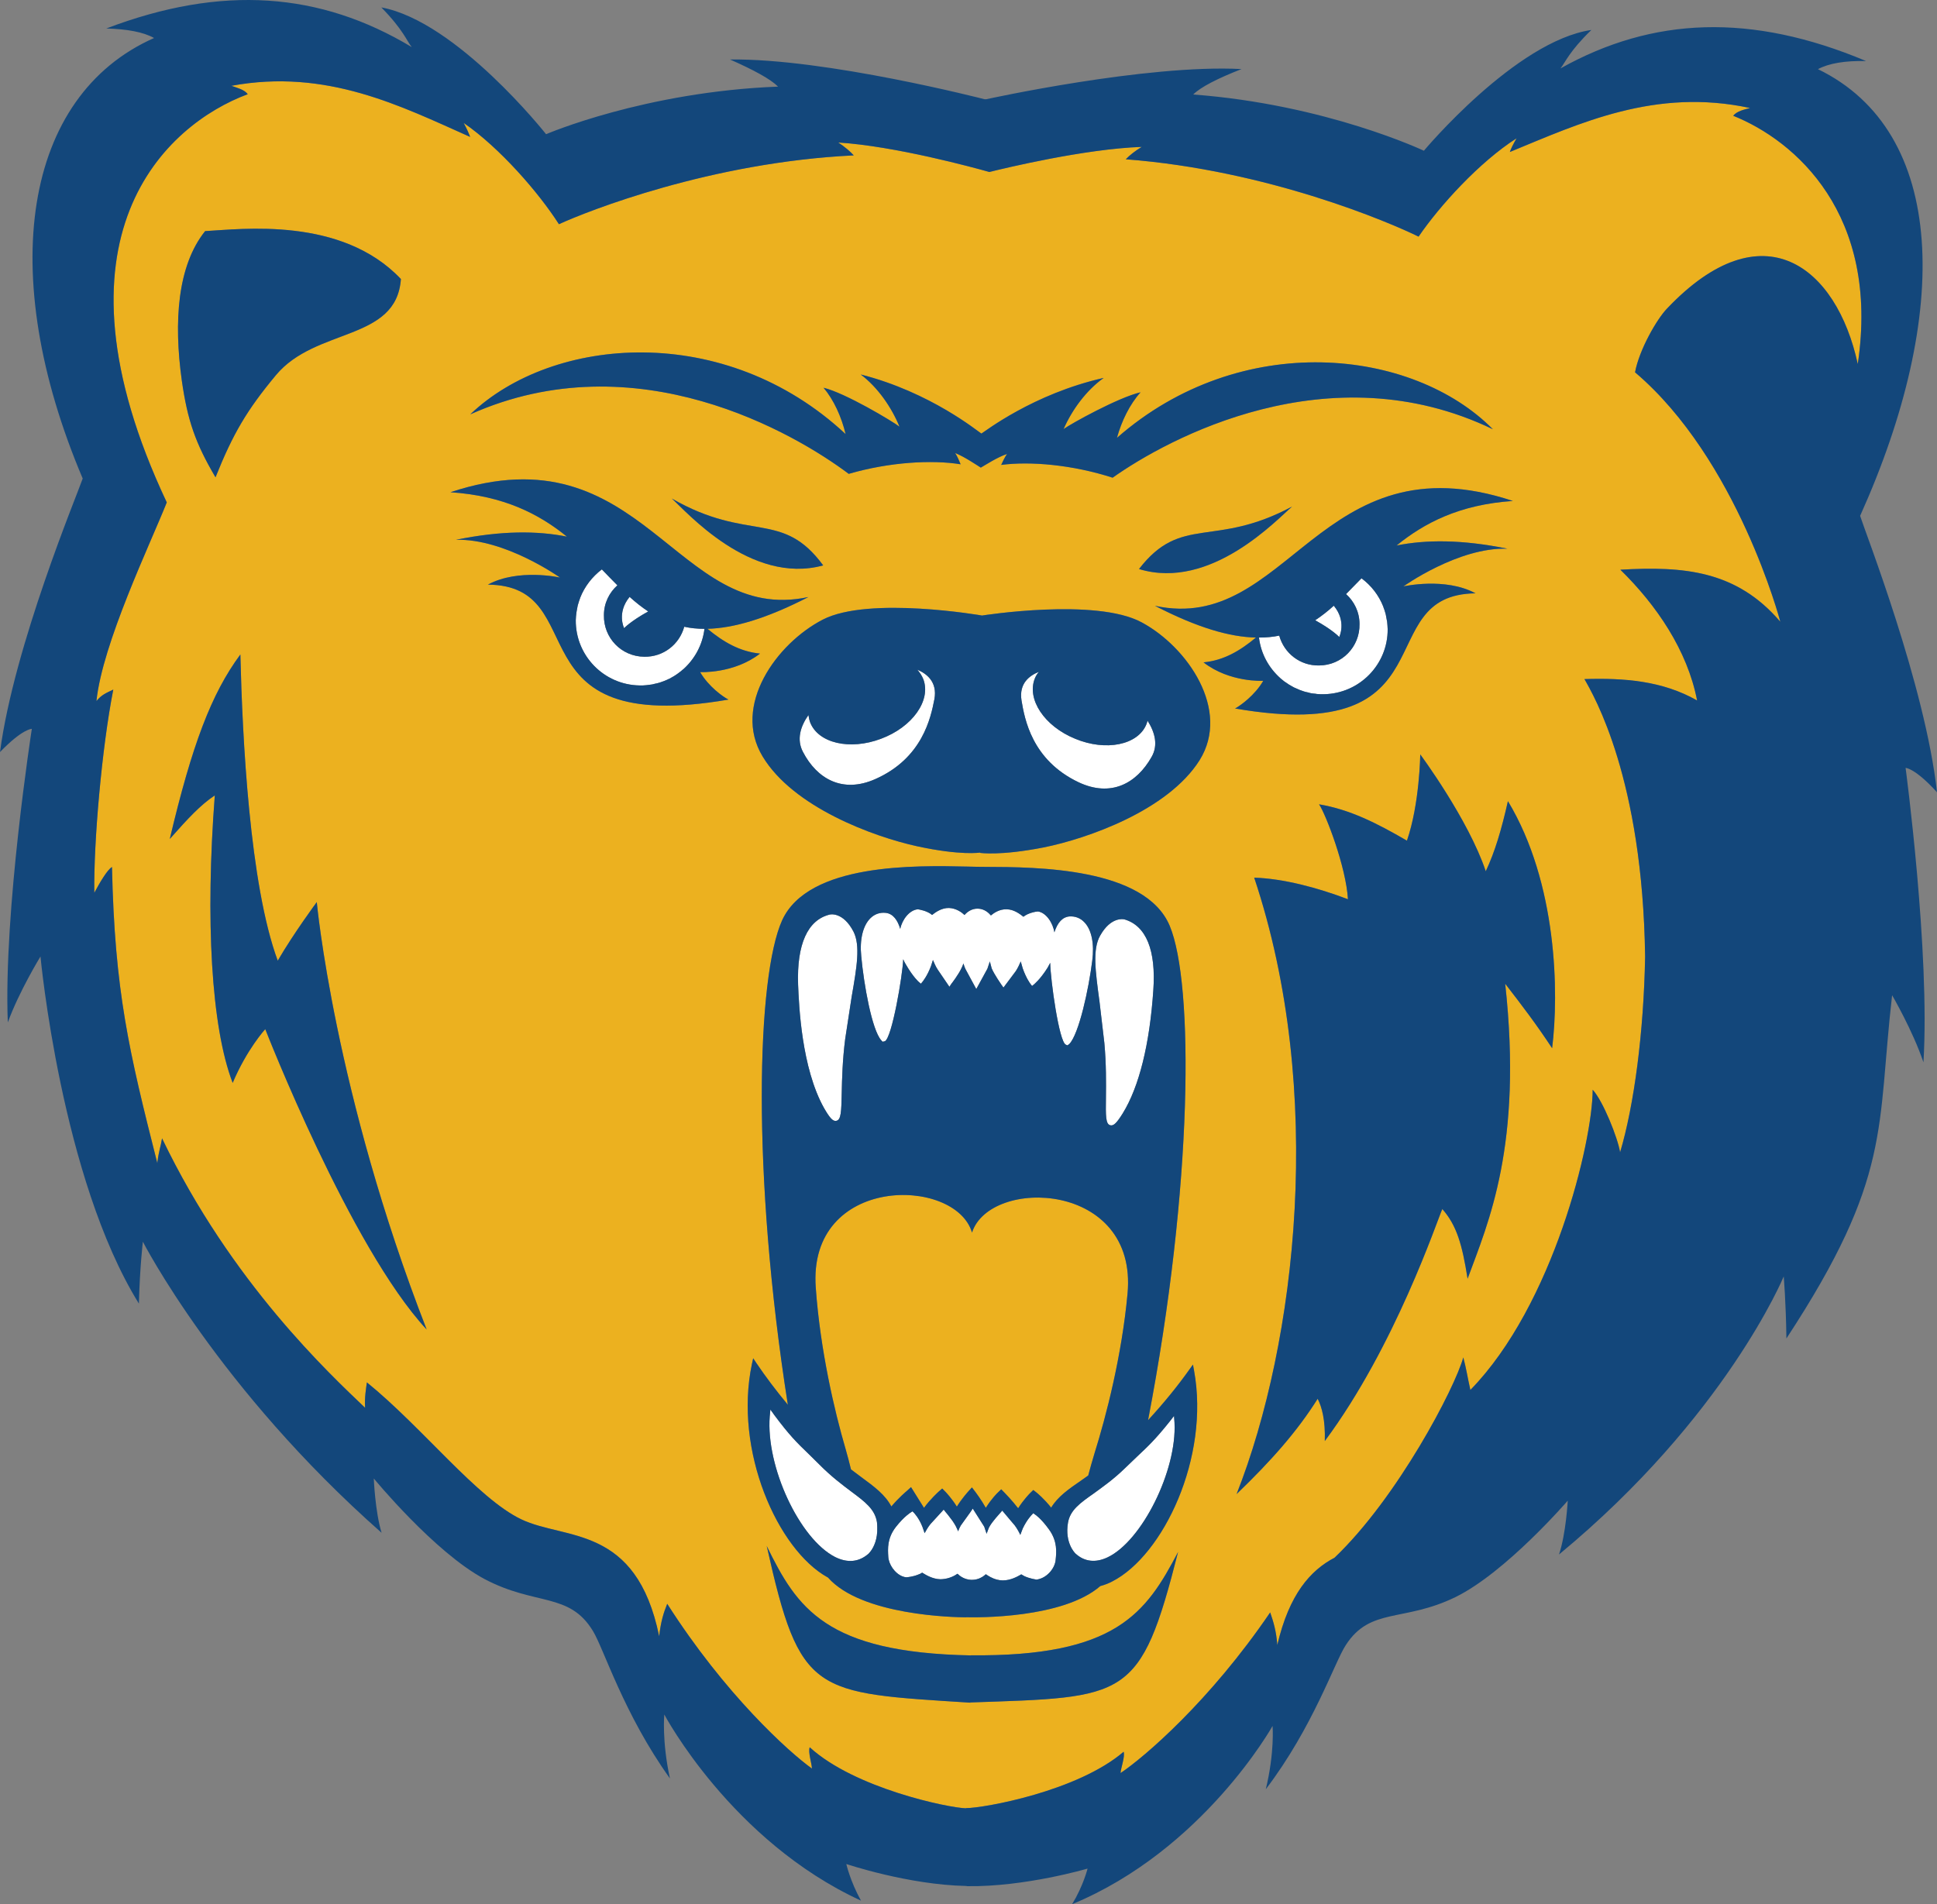 <?xml version="1.0" encoding="UTF-8"?>
<svg xmlns="http://www.w3.org/2000/svg" xmlns:xlink="http://www.w3.org/1999/xlink" width="854.26pt" height="840pt" viewBox="0 0 854.26 840" version="1.1">
<rect x="0" y="0" width="854.26" height="840" fill="#808080" stroke="none"/>
<g id="surface1">
<path style=" stroke:none;fill-rule:nonzero;fill:rgb(100%,100%,100%);fill-opacity:1;" d="M 285.879 269.727 C 283.043 267.848 280.305 265.66 277.684 263.309 C 271.879 270.336 275.238 277.09 275.238 277.09 C 275.238 277.09 278.098 274.02 285.879 269.727 "/>
<path style=" stroke:none;fill-rule:nonzero;fill:rgb(100%,100%,100%);fill-opacity:1;" d="M 284.156 289.719 C 274.082 289.645 266.129 281.449 266.344 271.336 C 266.344 266.039 268.684 261.434 272.285 258.203 C 270 255.973 267.758 253.562 265.418 251.195 C 261.199 254.391 257.852 258.68 255.867 263.703 C 255.867 263.797 255.812 263.879 255.812 263.926 C 255.477 264.77 255.223 265.645 254.965 266.512 C 254.91 266.715 254.832 266.945 254.777 267.195 C 254.602 268.008 254.441 268.789 254.32 269.613 C 254.281 269.891 254.227 270.086 254.199 270.371 C 254.051 271.422 253.984 272.477 253.93 273.59 C 253.797 289.223 266.328 302.113 282.051 302.375 C 283.027 302.43 283.941 302.375 284.855 302.258 C 285.207 302.258 285.527 302.164 285.824 302.164 C 286.414 302.113 287.031 302.012 287.652 301.918 C 288.027 301.848 288.363 301.727 288.793 301.629 C 289.305 301.547 289.773 301.418 290.258 301.301 C 290.699 301.203 291.117 301.066 291.562 300.902 C 291.949 300.723 292.352 300.602 292.77 300.473 C 293.238 300.266 293.695 300.074 294.191 299.867 C 294.531 299.672 294.852 299.523 295.16 299.445 C 295.672 299.121 296.168 298.867 296.691 298.559 C 296.906 298.48 297.16 298.328 297.379 298.164 C 297.941 297.805 298.465 297.504 298.988 297.086 C 299.121 296.98 299.297 296.898 299.418 296.746 C 300.012 296.348 300.602 295.879 301.109 295.383 C 301.195 295.301 301.301 295.285 301.352 295.234 C 306.363 290.707 309.844 284.445 310.691 277.406 C 307.508 277.406 304.551 277.09 301.77 276.465 C 299.605 284.285 292.539 289.84 284.156 289.719 "/>
<path style=" stroke:none;fill-rule:nonzero;fill:rgb(100%,100%,100%);fill-opacity:1;" d="M 588.227 267.191 C 585.617 269.59 582.852 271.73 580.031 273.617 C 587.836 277.938 590.629 281.008 590.629 281.008 C 590.629 281.008 594.039 274.184 588.227 267.191 "/>
<path style=" stroke:none;fill-rule:nonzero;fill:rgb(100%,100%,100%);fill-opacity:1;" d="M 611.762 274.23 C 611.695 274.016 611.613 273.738 611.586 273.449 C 611.465 272.68 611.32 271.824 611.145 271.023 C 611.09 270.816 611.023 270.656 610.953 270.406 C 610.727 269.539 610.445 268.633 610.098 267.809 C 610.082 267.754 610.07 267.629 610.039 267.586 C 608.066 262.566 604.707 258.262 600.465 255.113 C 598.137 257.492 595.871 259.785 593.652 262.059 C 597.227 265.301 599.578 269.984 599.578 275.266 C 599.793 285.293 591.84 293.508 581.738 293.559 C 573.367 293.734 566.316 288.152 564.148 280.395 C 561.383 280.988 558.43 281.246 555.246 281.246 C 556.09 288.387 559.559 294.59 564.594 299.09 L 564.797 299.285 C 565.359 299.734 565.898 300.176 566.488 300.656 C 566.637 300.742 566.812 300.875 566.973 300.977 C 567.512 301.316 568.02 301.715 568.559 302.043 C 568.773 302.156 569.039 302.32 569.27 302.461 C 569.766 302.762 570.238 303.055 570.773 303.285 C 571.109 303.406 571.406 303.574 571.742 303.711 C 572.211 303.902 572.711 304.156 573.164 304.34 C 573.543 304.469 573.957 304.617 574.371 304.773 C 574.809 304.906 575.246 305.102 575.691 305.184 C 576.121 305.336 576.633 305.402 577.129 305.52 C 577.492 305.664 577.922 305.746 578.285 305.812 C 578.902 305.926 579.504 305.969 580.098 306.008 C 580.395 306.074 580.715 306.148 581.051 306.16 C 581.992 306.242 582.895 306.27 583.871 306.242 C 599.59 305.969 612.109 293.094 611.977 277.508 C 611.938 276.379 611.883 275.344 611.762 274.23 "/>
<path style=" stroke:none;fill-rule:nonzero;fill:rgb(100%,100%,100%);fill-opacity:1;" d="M 368.914 494.406 C 370.914 493.895 371.062 490.504 371.211 482.16 C 371.344 475.988 371.574 467.527 372.754 458.27 L 375.605 439.672 C 377.902 426.531 379.484 417.051 376.41 410.988 C 371.828 402.184 366.16 403.34 365.918 403.449 L 365.879 403.449 C 356.164 405.855 351.371 416.562 351.988 434.34 C 352.363 443.473 353.453 471.133 363.488 488.918 C 366.066 493.383 367.422 494.789 368.914 494.406 "/>
<path style=" stroke:none;fill-rule:nonzero;fill:rgb(100%,100%,100%);fill-opacity:1;" d="M 487.039 460.035 C 487.926 469.395 487.805 477.895 487.742 484.055 C 487.633 492.352 487.617 495.805 489.594 496.367 C 491.043 496.812 492.469 495.477 495.156 491.117 C 502.367 479.406 507.043 460.688 508.641 436.898 C 509.891 419.211 505.5 408.328 495.863 405.551 L 495.812 405.551 C 495.598 405.492 489.93 404.23 485.172 412.75 C 481.785 418.699 483.066 428.332 484.879 441.758 L 487.039 460.035 "/>
<path style=" stroke:none;fill-rule:nonzero;fill:rgb(100%,100%,100%);fill-opacity:1;" d="M 481.707 423.848 C 482.688 416.469 481.438 410.258 478.336 406.938 C 476.574 405.023 474.223 404.09 471.629 404.27 L 471.602 404.27 C 468.633 404.531 466.406 406.895 464.992 411.27 C 464.402 407.188 461.352 402.535 457.742 402.066 C 457.094 402.066 453.496 402.633 451.359 404.406 C 451.305 404.352 451.172 404.27 451.172 404.27 C 449.879 403.289 447.207 401.121 443.902 401.121 C 440.77 401.035 438.285 402.766 437.012 403.828 C 435.992 402.633 434.109 400.887 431.273 400.832 C 428.387 400.777 426.414 402.438 425.375 403.641 C 424.168 402.484 421.738 400.664 418.496 400.531 C 415.191 400.469 412.41 402.551 411.137 403.566 L 411.082 403.613 C 408.895 401.738 405.266 401.176 404.797 401.121 C 401.047 401.41 397.824 405.742 397.031 409.773 C 395.914 406.004 393.969 403.035 390.598 402.684 C 388.031 402.41 385.719 403.223 383.852 405.062 C 380.562 408.328 379.082 414.461 379.82 421.82 C 380.949 434.098 384.535 454.387 388.676 458.922 L 389.211 459.547 L 390.223 459.336 C 393.348 457.984 398.078 430.281 398.332 423.145 C 398.672 423.953 399.047 424.777 399.613 425.594 C 402.699 430.996 405.184 433.152 405.266 433.227 L 406.152 433.941 L 406.84 433.086 C 406.93 432.969 408.895 430.656 410.574 426.195 C 410.574 426.195 411.016 424.879 411.445 423.504 C 412.012 424.84 412.684 426.418 413.598 427.77 C 413.57 427.754 417.828 433.984 417.828 433.984 L 418.711 435.305 L 419.574 433.984 C 419.762 433.848 422.824 429.715 423.98 427.188 C 424.301 426.523 424.598 425.906 424.895 425.016 C 425.164 425.906 425.434 426.719 425.754 427.418 C 425.766 427.52 430.562 436.285 430.562 436.285 L 431.543 434.504 L 435.465 427.312 C 435.465 427.312 436.016 425.734 436.539 424.133 C 436.969 425.594 437.32 427.121 437.32 427.121 C 438.559 430.023 441.566 434.203 441.66 434.398 L 442.559 435.645 L 447.977 428.387 C 448.832 427.074 449.586 425.496 450.188 424.133 C 450.566 425.594 451.008 427.074 451.008 427.074 C 452.539 431.52 454.367 433.941 454.477 434.039 L 455.16 434.938 L 456.02 434.242 C 456.129 434.098 458.68 432.172 462 426.902 C 462.441 426.129 462.805 425.414 463.152 424.738 C 463.316 432.402 467.074 459.547 470.031 460.836 L 470.758 461.141 L 471.578 460.547 C 475.848 456.227 480.176 436.102 481.707 423.848 "/>
<path style=" stroke:none;fill-rule:nonzero;fill:rgb(100%,100%,100%);fill-opacity:1;" d="M 456.477 668.086 L 455.711 667.531 L 455.066 668.188 C 454.984 668.305 452.902 670.355 451.051 674.277 C 451.051 674.277 450.512 675.695 449.977 677.086 C 449.371 675.773 448.512 674.234 447.48 672.832 C 447.48 672.914 442.828 667.332 442.828 667.332 L 442.023 666.363 L 441.176 667.332 C 441.043 667.504 437.684 671.086 436.445 673.355 C 436.379 673.367 436.016 674.148 436.016 674.148 C 436.016 674.148 435.586 675.355 435.102 676.59 C 434.969 676.051 434.781 675.652 434.66 675.195 C 434.324 674.234 434.082 673.465 434.082 673.465 L 432.969 671.719 L 429.004 665.48 L 428.094 666.875 L 423.738 672.953 C 423.281 673.711 422.863 674.605 422.555 675.539 C 422.477 675.289 422.367 675.047 422.258 674.812 C 422.02 674.234 421.789 673.766 421.535 673.254 C 421.16 672.543 420.578 671.66 420.043 670.852 C 418.66 668.934 417.074 667.027 416.965 666.945 L 416.191 665.926 L 410.41 672.27 C 409.379 673.465 408.477 675.047 407.777 676.324 C 407.281 674.961 406.824 673.57 406.824 673.57 C 405.281 669.582 403.145 667.453 403.062 667.332 L 402.434 666.68 L 401.68 667.176 C 401.598 667.23 398.805 668.883 395.137 673.547 C 391.227 678.555 391.551 683.23 391.738 686.656 C 391.875 690 394.59 694.098 398.066 695.434 C 398.617 695.582 399.129 695.777 399.703 695.777 C 400.148 695.777 402.555 695.543 404.648 694.73 C 405.387 694.48 406.113 694.125 406.703 693.742 C 406.852 693.82 407.027 693.93 407.027 693.93 C 408.383 694.77 411.23 696.562 414.754 696.656 C 415.086 696.656 415.383 696.617 415.746 696.617 C 418.633 696.383 420.957 695.172 422.168 694.305 C 422.18 694.305 422.258 694.277 422.273 694.234 C 423.297 695.238 425.324 696.805 428.402 696.922 C 430.105 696.934 431.477 696.562 432.562 695.965 C 433.559 695.477 434.258 694.895 434.781 694.43 C 435.746 695.105 437.469 696.262 439.656 696.805 C 440.477 697.016 441.363 697.184 442.25 697.184 C 445.812 697.184 448.781 695.434 450.203 694.621 C 450.203 694.621 450.324 694.555 450.395 694.48 C 450.836 694.73 451.305 695.059 451.762 695.281 C 454.02 696.355 456.691 696.711 457.109 696.805 C 457.434 696.805 457.766 696.656 458.156 696.617 C 461.945 695.711 465.344 691.734 465.586 687.918 C 465.883 684.938 466.457 679.945 462.672 674.754 C 459.273 669.973 456.609 668.125 456.477 668.086 "/>
<path style=" stroke:none;fill-rule:nonzero;fill:rgb(100%,100%,100%);fill-opacity:1;" d="M 515.949 626.941 C 509.5 635.004 506.344 637.961 501.602 642.43 L 496.176 647.629 C 491.016 652.656 486.191 656.008 482.34 658.812 C 476.305 663.066 471.953 666.16 470.996 671.719 C 469.496 680.633 474.129 685.16 474.32 685.324 C 478.281 688.953 483.172 689.5 488.477 686.973 C 503.633 679.789 519.094 648.73 517.969 627.547 L 517.777 624.617 L 515.949 626.941 "/>
<path style=" stroke:none;fill-rule:nonzero;fill:rgb(100%,100%,100%);fill-opacity:1;" d="M 375.453 657.992 C 371.52 655.055 366.617 651.363 361.406 646.109 L 356.688 641.469 C 351.422 636.387 348.223 633.234 341.492 624.223 L 339.762 621.801 L 339.469 624.812 C 337.746 646.992 352.59 678.852 368.309 686.844 C 373.738 689.566 378.773 689.113 382.953 685.469 L 382.965 685.469 C 383.02 685.414 383.492 684.93 384.082 684.172 C 385.344 682.438 387.105 679.012 386.891 673.762 C 386.859 673.027 386.859 672.273 386.77 671.477 C 385.855 665.766 381.477 662.48 375.453 657.992 "/>
<path style=" stroke:none;fill-rule:nonzero;fill:rgb(92.499%,69.398%,12.199%);fill-opacity:1;" d="M 428.68 543.719 C 421.32 518.832 356.086 518.215 359.766 568.094 C 361.715 595.527 368.07 622.609 372.863 639.004 C 373.832 642.23 374.582 645.277 375.297 648.199 C 376.879 649.41 378.383 650.496 379.836 651.594 C 385.625 655.844 390.395 659.355 393.094 664.543 C 396.469 660.594 399.582 657.992 399.867 657.746 L 401.785 656.012 C 401.785 656.012 405.629 662.188 407.512 665.16 C 410.289 661.293 413.77 658.215 413.918 658.051 L 415.516 656.617 L 417.02 658.129 C 417.195 658.312 419.805 661.078 421.992 664.609 C 424.168 661.105 426.734 658.27 426.844 658.117 L 428.68 656.16 L 430.254 658.27 C 430.441 658.473 432.711 661.539 434.766 665.148 C 437.227 661.172 439.777 658.668 439.953 658.52 L 441.566 656.973 L 443.137 658.586 C 443.27 658.707 446.32 661.867 449.047 665.336 C 451.426 661.539 454.125 658.82 454.289 658.668 L 455.727 657.273 L 457.258 658.52 C 457.484 658.707 460.48 661.145 463.613 665.047 C 466.512 660.203 471.242 656.922 476.98 652.98 C 477.918 652.297 478.926 651.594 479.918 650.895 C 480.789 647.785 481.664 644.477 482.727 641.102 C 487.805 624.852 494.766 598.109 497.246 570.746 C 501.926 520.992 436.57 519.145 428.68 543.719 "/>
<path style=" stroke:none;fill-rule:nonzero;fill:rgb(100%,100%,100%);fill-opacity:1;" d="M 404.555 295.426 C 405.68 296.684 406.57 298.074 407.215 299.629 C 410.723 308.996 402.375 320.734 388.578 325.871 C 374.812 331.09 360.762 327.859 357.238 318.555 C 356.902 317.555 356.664 316.453 356.543 315.418 C 352.914 320.59 351.305 326.285 354.098 331.641 C 360.289 343.617 371.562 350.047 385.91 343.719 C 406.891 334.504 410.52 316.453 412.09 308.461 C 413.531 300.715 408.52 297.078 404.555 295.426 "/>
<path style=" stroke:none;fill-rule:nonzero;fill:rgb(100%,100%,100%);fill-opacity:1;" d="M 505.566 319.59 C 501.82 328.629 487.727 331.543 474.156 325.875 C 460.574 320.348 452.73 308.461 456.383 299.285 C 456.84 298.223 457.391 297.273 458.156 296.367 C 454.125 297.98 449.305 301.383 450.512 308.996 C 451.883 317.07 455.016 335.246 475.637 345.066 C 489.914 351.812 501.266 345.645 507.918 333.855 C 510.789 328.75 509.422 323.145 506.09 317.91 C 505.953 318.488 505.77 319.012 505.566 319.59 "/>
<path style=" stroke:none;fill-rule:nonzero;fill:rgb(92.499%,69.398%,12.199%);fill-opacity:1;" d="M 764.359 51.055 C 766.078 48.953 769.438 48.309 771.828 47.66 C 730.02 38.621 696.652 54.387 665.875 67.043 C 666.441 65.488 667.191 63.922 668.828 61.004 C 652.492 71.5 634.977 90.691 625.625 104.391 C 613.023 98.188 559.18 75.062 496.484 70.258 C 498.027 68.629 500.676 66.492 503.523 64.797 C 478.496 65.652 443.004 74.195 436.34 75.875 C 429.594 73.973 394.68 64.414 369.68 62.871 C 372.406 64.637 375.094 66.887 376.516 68.539 C 313.633 71.543 259.289 93.043 246.488 98.898 C 237.594 84.984 220.48 65.23 204.492 54.23 C 206.105 57.273 206.723 58.773 207.328 60.398 C 176.832 46.816 144.016 30.078 102.008 37.863 C 104.371 38.703 107.727 39.449 109.273 41.551 C 73.285 54.898 18.281 104.348 73.551 221.633 C 66.094 240.336 45.125 283.941 42.531 309.266 C 44.641 306.598 46.578 305.785 49.961 304.207 C 44.871 330.109 41.258 371.68 41.59 393.84 C 43.969 389.371 47.289 383.688 49.41 382.469 C 50.605 437.301 56.84 463.645 69.375 513.102 C 70.043 507.445 70.852 506.016 71.469 502.145 C 102.008 565.895 145.625 606.285 160.996 621.016 C 160.699 616.59 161.504 612.117 161.812 609.805 C 186.332 629.723 210.539 661.012 229.926 670.238 C 249.309 679.469 280.598 672.469 290.699 721.824 C 291.441 715.387 292.598 711.574 294.246 707.48 C 319.719 747.41 347.863 772.863 358.086 780.16 C 357.992 777.797 356.285 772.836 357.094 770.785 C 376.922 788.891 418.191 797.488 426.008 797.688 L 426.008 797.621 C 433.949 797.621 475.219 790.207 495.543 772.746 C 496.23 775.008 494.336 779.738 494.184 782.145 C 504.637 775.16 533.535 750.484 560.188 711.273 C 561.625 715.441 562.836 719.391 563.332 725.676 C 568.574 703.156 577.977 692.703 588.562 687.145 C 616.383 660.633 641.641 612.25 645.348 598.797 C 646.688 603.875 647.188 607.312 648.449 613.164 C 685.098 575.648 702.387 503.617 702.43 480.711 C 706.969 485.652 713.457 501.938 714.504 508.328 C 720.711 487.359 724.918 455.309 725.535 422.086 C 724.461 343.547 702.992 306.98 698.773 299.566 C 716.32 299.027 733.125 300.285 748.453 308.988 C 744.168 286.828 730.531 266.91 714.625 251.309 C 742.488 249.715 765.84 251.613 785.168 274.281 C 785.168 274.281 766.391 202.754 721.09 164.23 C 722.93 154.242 730.734 140.695 735.25 136.047 C 777.402 91.707 810.008 117.527 819.32 160.59 C 829.164 94.434 791.645 61.996 764.359 51.055 M 90.465 101.957 C 106.504 101.078 150.598 95.383 176.805 123.074 C 174.859 150.711 139.258 144.289 121.66 165.555 C 108.832 180.941 102.73 191.348 95.035 210.566 C 86.168 195.473 82.699 185.43 80.191 167.918 C 76.559 141.824 78.27 117.188 90.465 101.957 M 116.984 453.984 C 116.984 453.984 108.832 462.887 102.609 477.699 C 93.125 452.996 90.559 405.613 94.75 350.883 C 88.344 355.141 83.078 360.824 74.867 370.082 C 84.715 328.469 93.23 305.926 106.008 288.711 C 106.895 325.332 110.055 390.227 122.48 423.789 C 129.625 411.547 139.715 397.93 139.715 397.93 C 139.715 397.93 147.453 481.98 188.16 586.488 C 154.52 550.32 116.984 453.984 116.984 453.984 M 372.93 191.48 C 371.117 183.895 367.703 176.363 363.191 171.043 C 372.82 173.367 393.605 185.832 396.707 188.211 C 393.242 179.762 387.184 170.906 379.605 165.184 C 410.465 173.023 431.316 190.387 432.832 191.262 C 434.324 190.414 455.66 173.684 486.758 166.695 C 478.977 172.25 472.746 180.891 469.062 189.285 C 472.117 187.016 493.352 175.219 503.012 173.062 C 498.273 178.289 494.617 185.773 492.602 193.16 C 547.254 145.234 622.992 153.531 658.391 189.367 C 586.047 154.477 514.648 193.738 490.707 210.711 C 473.031 205.004 454.355 203.398 441.551 205.09 C 442.023 204.027 443.137 201.652 444.133 200.223 C 439.832 201.68 434.727 205.051 432.562 206.273 C 430.523 205.004 425.391 201.496 421.266 199.832 C 422.18 201.309 423.242 203.781 423.672 204.816 C 410.961 202.754 392.168 203.809 374.305 209.02 C 350.789 191.348 280.68 150.012 207.383 182.789 C 243.828 147.977 319.719 141.852 372.93 191.48 M 569.859 223.453 C 563.48 228.82 534.129 260.723 502.328 251.02 C 521.027 226.777 535.402 241.926 569.859 223.453 M 363.043 249.398 C 330.977 258.191 302.535 225.426 296.289 219.887 C 330.238 239.426 344.949 224.68 363.043 249.398 M 215.176 257.887 C 228.582 250.641 246.973 254.777 246.973 254.777 C 246.973 254.777 222.684 237.461 201.07 238.133 C 221.125 234.035 237.02 234.113 250.023 236.727 C 237.863 226.855 222.32 218.691 198.664 217.141 C 283.879 188.855 297.781 276.055 356.527 263.375 C 337.68 273.047 323.441 277.09 312.008 277.379 C 318.98 283.156 326.207 287.422 335.18 288.316 C 323.629 297.281 308.77 296.488 308.77 296.488 C 312.477 302.855 318.938 307.426 321.266 308.609 C 224.418 325.277 262.73 258.344 215.176 257.887 M 427.66 751.008 L 428.023 751.047 L 427.785 751.047 L 428.172 751.113 C 358.758 746.652 352.848 748.016 338.148 681.988 C 351.477 709.277 364.078 729.031 428.281 730.242 L 428.078 730.199 C 492.227 730.848 505.445 711.523 519.578 684.613 C 502.867 750.242 497.145 748.609 427.66 751.008 M 490.547 697.609 C 488.758 698.555 487.016 699.211 485.254 699.66 C 468.785 714.008 430.793 713.562 425.715 713.391 L 426.184 713.465 C 420.891 713.414 379.93 712.719 365.141 695.863 C 365.098 695.863 365.059 695.863 365.02 695.836 C 342.934 683.617 323.559 639.852 331.609 601.734 L 332.156 599.172 L 333.621 601.344 C 337.613 607.262 342.191 613.363 347.473 619.68 C 331.379 517.398 333.758 430.656 344.949 405.949 C 356.527 380.66 403.816 381.773 426.574 382.285 C 426.574 382.285 430.734 382.367 430.684 382.367 L 434.445 382.402 C 457.348 382.469 505.121 382.695 515.855 408.41 C 526.496 433.664 526.281 522.617 506.332 626.492 C 513.465 618.703 519.484 611.266 524.59 604.098 L 526.121 601.953 L 526.59 604.566 C 533.629 642.93 513.008 686.109 490.547 697.609 M 529.047 335.348 C 515.09 357.516 479.504 369.961 460.277 373.828 C 440.961 377.609 432.309 376.234 432.309 376.234 L 432.16 376.102 C 432.16 376.102 423.754 377.484 404.512 373.32 C 385.238 369.105 349.852 356.137 336.32 333.688 C 322.781 311.285 342.449 283.875 362.883 273.324 C 383.262 262.797 433.184 271.551 433.184 271.551 L 433.316 271.5 C 433.316 271.5 483.316 263.598 503.508 274.547 C 523.699 285.398 542.887 313.203 529.047 335.348 M 530.766 292.184 C 539.715 291.344 546.957 287.039 553.914 281.242 C 542.469 281.016 528.23 276.98 509.367 267.242 C 568.168 279.98 582.098 192.754 667.219 220.988 C 643.551 222.574 628.059 230.77 615.926 240.648 C 628.918 238.012 644.742 237.969 664.812 242.055 C 643.199 241.297 618.922 258.688 618.922 258.688 C 618.922 258.688 637.328 254.488 650.734 261.723 C 603.188 262.246 641.516 329.188 544.699 312.543 C 546.969 311.336 553.457 306.707 557.113 300.324 C 557.113 300.324 542.309 301.18 530.766 292.184 M 684.52 462.406 C 677.723 452.055 671.355 443.652 663.859 433.953 C 671.621 505.27 656.43 539.16 647.242 564.078 C 644.836 549.047 642.473 540.496 636.09 533.348 C 633.781 538.438 615.348 593.871 584.262 635.664 C 584.531 626.398 582.961 620.633 581.121 617.039 C 572.133 631.332 560.766 644.277 545.355 659.055 C 571.797 592.031 584.598 481.305 553.109 387.141 C 565.938 387.574 581.066 391.543 594.473 396.688 C 593.664 382.469 584.719 359.188 581.75 354.812 C 595.305 357.098 607.152 363.082 620.48 370.844 C 626.098 354.652 626.367 332.789 626.367 332.789 C 626.367 332.789 647.535 361.27 655.234 384.336 C 659.332 375.645 662.141 366.246 665.043 353.41 C 686.816 389.52 687.559 438.141 684.52 462.406 "/>
<path style=" stroke:none;fill-rule:nonzero;fill:rgb(7.5%,27.8%,48.199%);fill-opacity:1;" d="M 854.262 349.492 C 849.09 302.422 822.566 234.672 820.355 227.559 C 860.52 138.324 858.785 58.176 801.758 30.508 C 806.531 27.938 813.691 26.715 822.988 26.934 C 772.352 5.641 728.895 7.402 688.188 30.191 C 690.285 27.633 692.059 22.656 701.824 13.219 C 668.426 18.09 627.965 66.496 627.965 66.496 C 627.965 66.496 584.879 46.07 526.227 41.691 C 529.574 38.352 537.203 34.512 547.547 30.469 C 505.523 28.238 434.902 43.789 434.902 43.789 L 434.66 43.762 L 434.27 43.789 C 434.27 43.789 364.117 25.66 321.961 26.25 C 332.387 30.844 339.855 34.902 343.145 38.211 C 284.293 40.469 240.836 59.203 240.836 59.203 C 240.836 59.203 201.512 9.438 168.184 3.27 C 177.855 13.152 179.398 18.09 181.59 20.77 C 141.246 -3.492 97.883 -6.852 46.887 12.562 C 56.074 12.82 63.234 14.125 67.949 16.766 C 10.332 42.316 -1.949 120.438 36.473 211.09 C 34.109 218.066 6.191 284.844 0 331.754 C 9.996 321.391 14.039 321.516 14.039 321.516 C 14.039 321.516 1.504 402.211 3.441 451.02 C 8.492 437.18 17.855 421.938 17.855 421.938 C 17.855 421.938 26.949 519.703 61.258 575.059 C 61.66 558.98 63.008 547.754 63.008 547.754 C 63.008 547.754 96.188 612.52 168.289 676.156 C 165.426 666.816 164.852 652.199 164.852 652.199 C 164.852 652.199 191.559 684.73 213.641 696.539 C 236.223 708.473 251.055 702.293 261.48 719.449 C 266.262 727.18 274.996 755.977 295.457 784.516 C 291.855 768 292.973 756.316 292.973 756.316 C 292.973 756.316 322.484 812.094 379.715 838.426 C 375 829.98 373.238 822.266 373.238 822.266 C 373.238 822.266 400.551 831.453 426.09 831.953 L 426.625 832.047 C 452.191 832.391 479.637 824.289 479.637 824.289 C 479.637 824.289 477.797 831.84 472.824 840 C 530.73 816.02 561.234 761.363 561.234 761.363 C 561.234 761.363 562.203 772.895 558.242 789.293 C 579.211 761.699 588.562 733.219 593.543 725.668 C 604.359 708.918 619.02 715.668 641.867 704.535 C 664.129 693.641 691.414 661.98 691.414 661.98 C 691.414 661.98 690.66 676.527 687.559 685.723 C 761.121 624.926 786.66 563.082 786.66 563.082 C 786.66 563.082 787.645 574.453 787.844 590.441 C 834.551 519.215 827.703 497.691 834.461 439.023 C 834.461 439.023 843.539 454.566 848.285 468.613 C 851.25 419.918 840.41 338.742 840.41 338.742 C 840.41 338.742 844.504 338.742 854.262 349.492 M 735.25 136.055 C 730.734 140.703 722.941 154.238 721.09 164.238 C 766.402 202.738 785.168 274.277 785.168 274.277 C 765.809 251.605 742.488 249.719 714.613 251.316 C 730.531 266.902 744.168 286.836 748.465 308.996 C 733.137 300.289 716.293 299.035 698.773 299.57 C 702.98 306.988 724.473 343.543 725.535 422.078 C 724.93 455.301 720.738 487.359 714.504 508.316 C 713.473 501.93 706.969 485.652 702.402 480.719 C 702.387 503.621 685.086 575.648 648.465 613.152 C 647.16 607.32 646.688 603.879 645.348 598.789 C 641.652 612.258 616.371 660.641 588.562 687.152 C 577.977 692.691 568.574 703.156 563.32 725.668 C 562.848 719.383 561.598 715.434 560.176 711.281 C 533.523 750.469 504.625 775.164 494.184 782.152 C 494.336 779.75 496.215 774.996 495.543 772.758 C 475.191 790.195 433.938 797.613 426.008 797.613 L 426.008 797.695 C 418.191 797.477 376.922 788.895 357.117 770.773 C 356.285 772.824 358.004 777.809 358.086 780.156 C 347.863 772.867 319.719 747.402 294.262 707.48 C 292.609 711.57 291.426 715.391 290.715 721.832 C 280.598 672.457 249.324 679.477 229.91 670.227 C 210.523 660.996 186.344 629.715 161.812 609.812 C 161.492 612.109 160.715 616.578 161.023 621.012 C 145.609 606.27 102.031 565.895 71.469 502.152 C 70.863 506.02 70.043 507.43 69.375 513.09 C 56.84 463.648 50.594 437.309 49.383 382.453 C 47.301 383.695 43.984 389.359 41.59 393.836 C 41.27 371.676 44.871 330.113 49.961 304.195 C 46.59 305.793 44.656 306.605 42.531 309.27 C 45.125 283.949 66.094 240.336 73.551 221.629 C 18.297 104.355 73.285 54.902 109.273 41.547 C 107.727 39.453 104.371 38.695 102.031 37.855 C 144.016 30.07 176.832 46.824 207.355 60.406 C 206.738 58.781 206.105 57.27 204.492 54.227 C 220.453 65.234 237.594 84.969 246.504 98.906 C 259.266 93.035 313.645 71.551 376.531 68.547 C 375.078 66.879 372.406 64.645 369.695 62.863 C 394.68 64.422 429.609 73.965 436.324 75.867 C 443.031 74.203 478.496 65.645 503.535 64.805 C 500.688 66.496 498.027 68.629 496.484 70.266 C 559.18 75.043 613.023 98.176 625.625 104.383 C 634.977 90.691 652.469 71.461 668.828 61.012 C 667.191 63.926 666.41 65.488 665.875 67.047 C 696.664 54.395 730.035 38.617 771.828 47.648 C 769.426 48.297 766.078 48.945 764.371 51.062 C 791.645 61.996 829.18 94.441 819.32 160.59 C 809.98 117.535 777.402 91.699 735.25 136.055 "/>
<path style=" stroke:none;fill-rule:nonzero;fill:rgb(7.5%,27.8%,48.199%);fill-opacity:1;" d="M 428.094 730.199 L 428.281 730.25 C 364.051 729.047 351.477 709.277 338.148 681.988 C 352.859 748.02 358.746 746.672 428.172 751.113 L 427.77 751.047 L 428.035 751.047 L 427.66 751.008 C 497.145 748.613 502.852 750.242 519.562 684.613 C 505.461 711.523 492.238 730.855 428.094 730.199 "/>
<path style=" stroke:none;fill-rule:nonzero;fill:rgb(7.5%,27.8%,48.199%);fill-opacity:1;" d="M 374.305 209.035 C 392.156 203.836 410.961 202.746 423.66 204.809 C 423.242 203.781 422.195 201.301 421.266 199.855 C 425.375 201.496 430.508 205.004 432.562 206.277 C 434.727 205.043 439.832 201.699 444.117 200.262 C 443.125 201.645 442.008 204.043 441.551 205.086 C 454.367 203.391 473.016 205.004 490.691 210.727 C 514.648 193.738 586.035 154.477 658.391 189.348 C 622.98 153.539 547.254 145.25 492.602 193.148 C 494.617 185.773 498.273 178.289 503.012 173.059 C 493.34 175.246 472.156 186.996 469.062 189.277 C 472.746 180.902 478.977 172.25 486.758 166.715 C 455.672 173.723 434.312 190.406 432.82 191.262 C 431.328 190.395 410.465 173.043 379.594 165.191 C 387.199 170.914 393.23 179.789 396.695 188.223 C 393.605 185.824 372.82 173.379 363.207 171.043 C 367.703 176.375 371.117 183.887 372.941 191.496 C 319.719 141.863 243.828 147.996 207.41 182.781 C 280.68 150.02 350.777 191.34 374.305 209.035 "/>
<path style=" stroke:none;fill-rule:nonzero;fill:rgb(7.5%,27.8%,48.199%);fill-opacity:1;" d="M 95.047 210.559 C 102.73 191.34 108.844 180.957 121.633 165.547 C 139.273 144.297 174.844 150.711 176.805 123.082 C 150.625 95.383 106.52 101.09 90.465 101.949 C 78.254 117.188 76.547 141.836 80.191 167.918 C 82.699 185.43 86.152 195.473 95.047 210.559 "/>
<path style=" stroke:none;fill-rule:nonzero;fill:rgb(7.5%,27.8%,48.199%);fill-opacity:1;" d="M 655.262 384.336 C 647.508 361.289 626.367 332.801 626.367 332.801 C 626.367 332.801 626.098 354.645 620.492 370.836 C 607.152 363.078 595.305 357.094 581.738 354.809 C 584.719 359.199 593.664 382.477 594.473 396.688 C 581.051 391.559 565.91 387.566 553.137 387.168 C 584.598 481.305 571.797 592.023 545.383 659.062 C 560.727 644.293 572.133 631.344 581.121 617.039 C 582.973 620.629 584.555 626.402 584.277 635.68 C 615.348 593.871 633.781 538.441 636.09 533.34 C 642.43 540.52 644.879 549.035 647.242 564.078 C 656.414 539.176 671.621 505.27 663.82 433.969 C 671.355 443.668 677.695 452.055 684.52 462.398 C 687.559 438.133 686.816 389.52 665.027 353.41 C 662.113 366.238 659.332 375.637 655.262 384.336 "/>
<path style=" stroke:none;fill-rule:nonzero;fill:rgb(7.5%,27.8%,48.199%);fill-opacity:1;" d="M 363.043 249.418 C 344.918 224.711 330.238 239.441 296.277 219.922 C 302.523 225.457 330.977 258.195 363.043 249.418 "/>
<path style=" stroke:none;fill-rule:nonzero;fill:rgb(7.5%,27.8%,48.199%);fill-opacity:1;" d="M 122.492 423.781 C 110.066 390.223 106.895 325.344 106.008 288.711 C 93.258 305.934 84.715 328.504 74.883 370.094 C 83.09 360.832 88.344 355.156 94.723 350.871 C 90.559 405.613 93.113 452.988 102.621 477.695 C 108.855 462.879 116.984 453.977 116.984 453.977 C 116.984 453.977 154.52 550.328 188.172 586.484 C 147.453 481.977 139.703 397.938 139.703 397.938 C 139.703 397.938 129.625 411.539 122.492 423.781 "/>
<path style=" stroke:none;fill-rule:nonzero;fill:rgb(7.5%,27.8%,48.199%);fill-opacity:1;" d="M 526.121 601.945 L 524.574 604.09 C 519.484 611.258 513.48 618.699 506.316 626.484 C 526.281 522.613 526.508 433.664 515.871 408.41 C 505.082 382.695 457.348 382.477 434.434 382.406 L 430.699 382.367 C 430.734 382.367 426.559 382.266 426.559 382.266 C 403.828 381.773 356.543 380.676 344.949 405.941 C 333.758 430.648 331.352 517.387 347.461 619.695 C 342.207 613.363 337.613 607.254 333.621 601.344 L 332.172 599.164 L 331.609 601.727 C 323.559 639.848 342.934 683.617 365.02 695.832 C 365.059 695.879 365.086 695.879 365.141 695.879 C 379.941 712.715 420.891 713.414 426.184 713.457 L 425.715 713.402 C 430.793 713.551 468.754 714.02 485.254 699.66 C 487.016 699.176 488.758 698.559 490.547 697.609 C 513.008 686.105 533.629 642.941 526.602 604.574 Z M 485.188 412.742 C 489.93 404.223 495.598 405.488 495.812 405.559 L 495.863 405.559 C 505.484 408.32 509.906 419.219 508.629 436.895 C 507.016 460.652 502.383 479.414 495.18 491.094 C 492.453 495.441 491.07 496.805 489.594 496.363 C 487.617 495.785 487.617 492.359 487.742 484.043 C 487.805 477.879 487.898 469.387 487.039 460.023 L 484.902 441.766 C 483.066 428.324 481.785 418.699 485.188 412.742 M 383.852 405.062 C 385.734 403.223 388.043 402.426 390.582 402.684 C 393.941 403.043 395.891 406.012 397.02 409.766 C 397.836 405.75 401.062 401.402 404.809 401.113 C 405.266 401.184 408.895 401.719 411.055 403.605 L 411.137 403.566 C 412.41 402.547 415.18 400.469 418.512 400.535 C 421.75 400.656 424.168 402.477 425.375 403.621 C 426.414 402.438 428.371 400.746 431.262 400.824 C 434.109 400.895 435.992 402.629 437.012 403.828 C 438.301 402.738 440.77 401.02 443.891 401.113 C 447.207 401.113 449.879 403.289 451.184 404.266 C 451.184 404.266 451.281 404.344 451.332 404.418 C 453.508 402.629 457.094 402.082 457.754 402.082 C 461.352 402.531 464.391 407.168 465.008 411.27 C 466.406 406.891 468.633 404.527 471.617 404.266 L 471.645 404.266 C 474.238 404.086 476.586 405.023 478.324 406.93 C 481.465 410.25 482.688 416.469 481.695 423.84 C 480.191 436.098 475.848 456.207 471.562 460.559 L 470.746 461.141 L 470.047 460.828 C 467.062 459.539 463.301 432.395 463.168 424.73 C 462.805 425.426 462.453 426.121 462 426.895 C 458.68 432.16 456.129 434.074 456.02 434.242 L 455.16 434.93 L 454.477 434.047 C 454.383 433.941 452.555 431.504 451.008 427.074 C 451.008 427.074 450.566 425.594 450.164 424.102 C 449.57 425.504 448.848 427.074 447.984 428.395 L 442.547 435.645 L 441.66 434.406 C 441.566 434.203 438.559 430.016 437.336 427.129 C 437.336 427.129 436.957 425.594 436.539 424.102 C 436.031 425.727 435.477 427.324 435.477 427.324 L 431.543 434.52 L 430.562 436.293 C 430.562 436.293 425.781 427.512 425.766 427.418 C 425.434 426.719 425.164 425.906 424.895 425.016 C 424.609 425.906 424.289 426.523 423.98 427.184 C 422.84 429.715 419.746 433.801 419.574 433.98 L 418.711 435.297 L 417.812 433.98 C 417.812 433.98 413.57 427.762 413.582 427.773 C 412.684 426.426 412.023 424.832 411.445 423.48 C 411.016 424.875 410.574 426.195 410.574 426.195 C 408.895 430.648 406.93 432.973 406.852 433.086 L 406.141 433.941 L 405.281 433.211 C 405.184 433.141 402.715 431.004 399.582 425.594 C 399.059 424.777 398.684 423.953 398.332 423.141 C 398.078 430.281 393.363 457.98 390.223 459.332 L 389.227 459.539 L 388.688 458.934 C 384.523 454.383 380.938 434.074 379.836 421.828 C 379.066 414.473 380.574 408.32 383.852 405.062 M 365.879 403.449 L 365.902 403.449 C 366.16 403.344 371.871 402.176 376.426 410.996 C 379.473 417.062 377.902 426.523 375.605 439.676 L 372.754 458.277 C 371.562 467.531 371.344 475.988 371.223 482.168 C 371.051 490.492 370.914 493.902 368.926 494.414 C 367.41 494.797 366.078 493.367 363.488 488.918 C 353.465 471.133 352.363 443.473 351.973 434.34 C 351.371 416.562 356.152 405.852 365.879 403.449 M 384.066 684.172 C 383.492 684.926 383.035 685.406 382.965 685.461 L 382.938 685.461 C 378.758 689.094 373.738 689.543 368.297 686.84 C 352.59 678.844 337.734 646.996 339.469 624.812 L 339.762 621.797 L 341.492 624.223 C 348.223 633.242 351.41 636.367 356.688 641.43 L 361.418 646.105 C 366.617 651.359 371.52 655.02 375.453 657.988 C 381.477 662.473 385.855 665.73 386.754 671.469 C 386.859 672.27 386.859 673.027 386.891 673.711 C 387.078 678.984 385.344 682.426 384.066 684.172 M 465.574 687.926 C 465.344 691.695 461.945 695.656 458.145 696.59 C 457.766 696.656 457.434 696.812 457.109 696.812 C 456.691 696.719 454.031 696.355 451.762 695.27 C 451.281 695.023 450.836 694.703 450.395 694.484 C 450.34 694.527 450.219 694.598 450.219 694.598 C 448.793 695.395 445.812 697.156 442.25 697.156 C 441.375 697.156 440.477 697.02 439.672 696.812 C 437.453 696.234 435.746 695.105 434.781 694.434 C 434.27 694.895 433.574 695.477 432.562 695.973 C 431.488 696.551 430.105 696.934 428.414 696.922 C 425.336 696.812 423.297 695.238 422.301 694.227 C 422.273 694.27 422.18 694.277 422.168 694.277 C 420.945 695.156 418.633 696.355 415.73 696.59 C 415.383 696.59 415.074 696.656 414.754 696.656 C 411.246 696.551 408.398 694.766 407.012 693.938 C 407.012 693.938 406.852 693.809 406.715 693.742 C 406.125 694.125 405.402 694.484 404.648 694.703 C 402.539 695.527 400.16 695.777 399.691 695.777 C 399.113 695.754 398.617 695.59 398.078 695.395 C 394.59 694.086 391.887 690 391.754 686.629 C 391.535 683.219 391.227 678.543 395.125 673.551 C 398.805 668.883 401.598 667.223 401.68 667.176 L 402.418 666.688 L 403.062 667.332 C 403.145 667.438 405.281 669.59 406.824 673.562 C 406.824 673.562 407.297 674.969 407.777 676.324 C 408.477 675.035 409.379 673.465 410.41 672.227 L 416.191 665.926 L 416.965 666.922 C 417.086 667 418.66 668.934 420.043 670.852 C 420.578 671.648 421.16 672.531 421.535 673.25 C 421.777 673.711 422.02 674.223 422.273 674.812 C 422.367 675.035 422.477 675.297 422.543 675.508 C 422.879 674.594 423.297 673.699 423.711 672.961 L 428.094 666.859 L 429.004 665.473 L 432.953 671.703 L 434.07 673.465 C 434.07 673.465 434.324 674.223 434.648 675.195 C 434.781 675.652 434.969 676.051 435.117 676.59 C 435.586 675.355 436.031 674.152 436.031 674.152 C 436.031 674.152 436.367 673.367 436.445 673.332 C 437.695 671.086 441.055 667.5 441.176 667.332 L 442.008 666.371 L 442.828 667.332 C 442.828 667.332 447.48 672.871 447.48 672.832 C 448.523 674.223 449.371 675.762 449.977 677.086 C 450.512 675.664 451.051 674.277 451.051 674.277 C 452.891 670.359 454.984 668.293 455.066 668.188 L 455.711 667.523 L 456.465 668.09 C 456.609 668.133 459.273 669.973 462.672 674.734 C 466.457 679.945 465.883 684.926 465.574 687.926 M 463.582 665.062 C 460.48 661.137 457.473 658.68 457.27 658.512 L 455.711 657.273 L 454.273 658.68 C 454.125 658.812 451.438 661.539 449.02 665.336 C 446.32 661.867 443.258 658.68 443.137 658.59 L 441.566 656.973 L 439.965 658.512 C 439.793 658.68 437.238 661.172 434.766 665.141 C 432.711 661.539 430.441 658.473 430.27 658.262 L 428.641 656.133 L 426.855 658.117 C 426.746 658.262 424.168 661.098 421.992 664.609 C 419.816 661.07 417.211 658.324 417.035 658.145 L 415.543 656.617 L 413.918 658.035 C 413.758 658.211 410.305 661.293 407.496 665.156 C 405.645 662.188 401.785 656.012 401.785 656.012 L 399.879 657.746 C 399.582 657.988 396.469 660.586 393.109 664.539 C 390.367 659.352 385.625 655.844 379.836 651.594 C 378.383 650.488 376.891 649.402 375.309 648.191 C 374.582 645.293 373.816 642.234 372.875 639.004 C 368.055 622.609 361.727 595.516 359.777 568.094 C 356.07 518.215 421.332 518.832 428.68 543.719 C 436.582 519.145 501.938 520.984 497.266 570.746 C 494.723 598.094 487.805 624.852 482.699 641.094 C 481.652 644.438 480.781 647.785 479.934 650.883 C 478.941 651.594 477.93 652.289 476.965 652.98 C 471.227 656.922 466.5 660.219 463.582 665.062 M 488.477 686.98 C 483.188 689.488 478.281 688.953 474.32 685.324 C 474.129 685.16 469.48 680.633 471.012 671.703 C 471.969 666.148 476.305 663.066 482.363 658.812 C 486.18 656.012 491.031 652.656 496.176 647.629 L 501.59 642.43 C 506.359 637.961 509.527 635.004 515.965 626.941 L 517.762 624.617 L 517.992 627.547 C 519.082 648.719 503.633 679.789 488.477 686.98 "/>
<path style=" stroke:none;fill-rule:nonzero;fill:rgb(7.5%,27.8%,48.199%);fill-opacity:1;" d="M 569.848 223.453 C 535.402 241.934 521.027 226.785 502.328 251.016 C 534.129 260.711 563.465 228.809 569.848 223.453 "/>
<path style=" stroke:none;fill-rule:nonzero;fill:rgb(7.5%,27.8%,48.199%);fill-opacity:1;" d="M 308.77 296.477 C 308.77 296.477 323.629 297.289 335.18 288.32 C 326.207 287.43 318.98 283.148 312.008 277.387 C 323.441 277.098 337.68 273.055 356.543 263.367 C 297.781 276.047 283.879 188.875 198.664 217.137 C 222.32 218.699 237.879 226.859 250.023 236.723 C 237.02 234.109 221.125 234.027 201.07 238.125 C 222.672 237.469 246.973 254.77 246.973 254.77 C 246.973 254.77 228.582 250.633 215.176 257.895 C 262.73 258.336 224.402 325.273 321.266 308.602 C 318.926 307.445 312.465 302.852 308.77 296.477 M 277.668 263.301 C 280.305 265.691 283.027 267.855 285.863 269.734 C 278.098 274.043 275.25 277.098 275.25 277.098 C 275.25 277.098 271.879 270.34 277.668 263.301 M 301.125 295.367 C 300.59 295.871 300.012 296.344 299.434 296.746 C 299.312 296.879 299.121 296.973 298.977 297.086 C 298.438 297.496 297.941 297.785 297.363 298.184 C 297.137 298.32 296.895 298.48 296.691 298.574 C 296.152 298.848 295.656 299.137 295.176 299.426 C 294.824 299.531 294.516 299.699 294.191 299.875 C 293.668 300.059 293.227 300.266 292.754 300.465 C 292.379 300.605 291.965 300.75 291.562 300.883 C 291.117 301.059 290.699 301.184 290.242 301.293 C 289.773 301.418 289.289 301.555 288.793 301.633 C 288.379 301.734 288.039 301.844 287.641 301.918 C 287.02 302 286.402 302.094 285.809 302.156 C 285.527 302.156 285.191 302.273 284.855 302.273 C 283.93 302.367 283.016 302.406 282.051 302.367 C 266.328 302.094 253.809 289.227 253.93 273.617 C 253.984 272.492 254.039 271.391 254.199 270.387 C 254.238 270.094 254.281 269.891 254.32 269.59 C 254.441 268.789 254.602 267.988 254.766 267.176 C 254.832 266.961 254.91 266.738 254.965 266.52 C 255.223 265.637 255.465 264.77 255.812 263.922 C 255.812 263.863 255.867 263.777 255.867 263.711 C 257.84 258.691 261.199 254.391 265.43 251.164 C 267.77 253.562 270 255.949 272.285 258.195 C 268.695 261.414 266.344 266.047 266.344 271.348 C 266.141 281.43 274.098 289.617 284.156 289.699 C 292.555 289.848 299.621 284.293 301.77 276.48 C 304.566 277.098 307.508 277.387 310.676 277.387 C 309.844 284.488 306.379 290.699 301.352 295.227 C 301.273 295.27 301.18 295.32 301.125 295.367 "/>
<path style=" stroke:none;fill-rule:nonzero;fill:rgb(7.5%,27.8%,48.199%);fill-opacity:1;" d="M 544.699 312.535 C 641.516 329.195 603.188 262.262 650.734 261.738 C 637.34 254.488 618.934 258.68 618.934 258.68 C 618.934 258.68 643.184 241.297 664.824 242.047 C 644.758 237.965 628.918 238.02 615.91 240.633 C 628.07 230.77 643.562 222.57 667.219 220.988 C 582.07 192.742 568.156 279.98 509.367 267.238 C 528.23 276.977 542.457 281.008 553.902 281.242 C 546.957 287.031 539.715 291.34 530.781 292.191 C 542.309 301.18 557.125 300.324 557.125 300.324 C 553.457 306.691 546.957 311.328 544.699 312.535 M 588.227 267.195 C 594.039 274.184 590.629 281.008 590.629 281.008 C 590.629 281.008 587.836 277.922 580.031 273.617 C 582.879 271.723 585.617 269.59 588.227 267.195 M 555.23 281.242 C 558.43 281.242 561.344 280.98 564.18 280.387 C 566.316 288.145 573.355 293.734 581.75 293.555 C 591.824 293.516 599.777 285.312 599.578 275.258 C 599.578 269.992 597.242 265.309 593.629 262.062 C 595.855 259.781 598.129 257.496 600.438 255.105 C 604.707 258.254 608.066 262.562 610.055 267.578 C 610.082 267.633 610.082 267.746 610.109 267.816 C 610.457 268.641 610.727 269.547 610.98 270.402 C 611.023 270.648 611.09 270.816 611.145 271.031 C 611.32 271.816 611.48 272.684 611.602 273.441 C 611.656 273.734 611.707 274.02 611.75 274.23 C 611.871 275.336 611.938 276.383 612.004 277.512 C 612.125 293.086 599.59 305.961 583.859 306.238 C 582.879 306.273 581.98 306.238 581.051 306.156 C 580.715 306.145 580.395 306.086 580.098 306.027 C 579.48 305.961 578.902 305.934 578.312 305.812 C 577.922 305.762 577.48 305.656 577.129 305.512 C 576.605 305.398 576.148 305.328 575.691 305.195 C 575.234 305.094 574.809 304.918 574.363 304.766 C 573.957 304.617 573.555 304.465 573.164 304.34 C 572.684 304.148 572.238 303.898 571.727 303.703 C 571.406 303.582 571.098 303.414 570.734 303.281 C 570.277 303.059 569.766 302.758 569.281 302.453 C 569.055 302.332 568.762 302.152 568.559 302.059 C 568.035 301.711 567.48 301.312 566.984 300.98 C 566.812 300.883 566.609 300.734 566.461 300.656 C 565.91 300.184 565.359 299.738 564.785 299.293 L 564.582 299.098 C 559.57 294.602 556.09 288.383 555.23 281.242 "/>
<path style=" stroke:none;fill-rule:nonzero;fill:rgb(7.5%,27.8%,48.199%);fill-opacity:1;" d="M 503.508 274.539 C 483.305 263.602 433.316 271.5 433.316 271.5 L 433.184 271.543 C 433.184 271.543 383.277 262.809 362.867 273.328 C 342.449 283.867 322.766 311.285 336.336 333.695 C 349.852 356.145 385.238 369.102 404.512 373.324 C 423.754 377.484 432.16 376.105 432.16 376.105 L 432.309 376.23 C 432.309 376.23 440.961 377.605 460.277 373.824 C 479.504 369.953 515.09 357.52 529.047 335.348 C 542.871 313.184 523.699 285.391 503.508 274.539 M 385.922 343.727 C 371.59 350.055 360.289 343.598 354.098 331.645 C 351.289 326.277 352.914 320.582 356.543 315.41 C 356.688 316.461 356.902 317.543 357.254 318.547 C 360.773 327.859 374.824 331.098 388.578 325.883 C 402.391 320.727 410.707 309.004 407.215 299.633 C 406.598 298.062 405.68 296.691 404.555 295.434 C 408.547 297.074 413.531 300.723 412.078 308.465 C 410.52 316.461 406.879 334.508 385.922 343.727 M 507.902 333.844 C 501.266 345.645 489.93 351.812 475.637 345.055 C 455.016 335.234 451.883 317.078 450.512 309.004 C 449.305 301.367 454.141 297.969 458.156 296.375 C 457.391 297.27 456.812 298.203 456.383 299.293 C 452.73 308.465 460.574 320.336 474.145 325.883 C 487.742 331.531 501.828 328.629 505.539 319.598 C 505.77 319.02 505.969 318.469 506.09 317.902 C 509.422 323.145 510.82 328.758 507.902 333.844 "/>
</g>
</svg>
